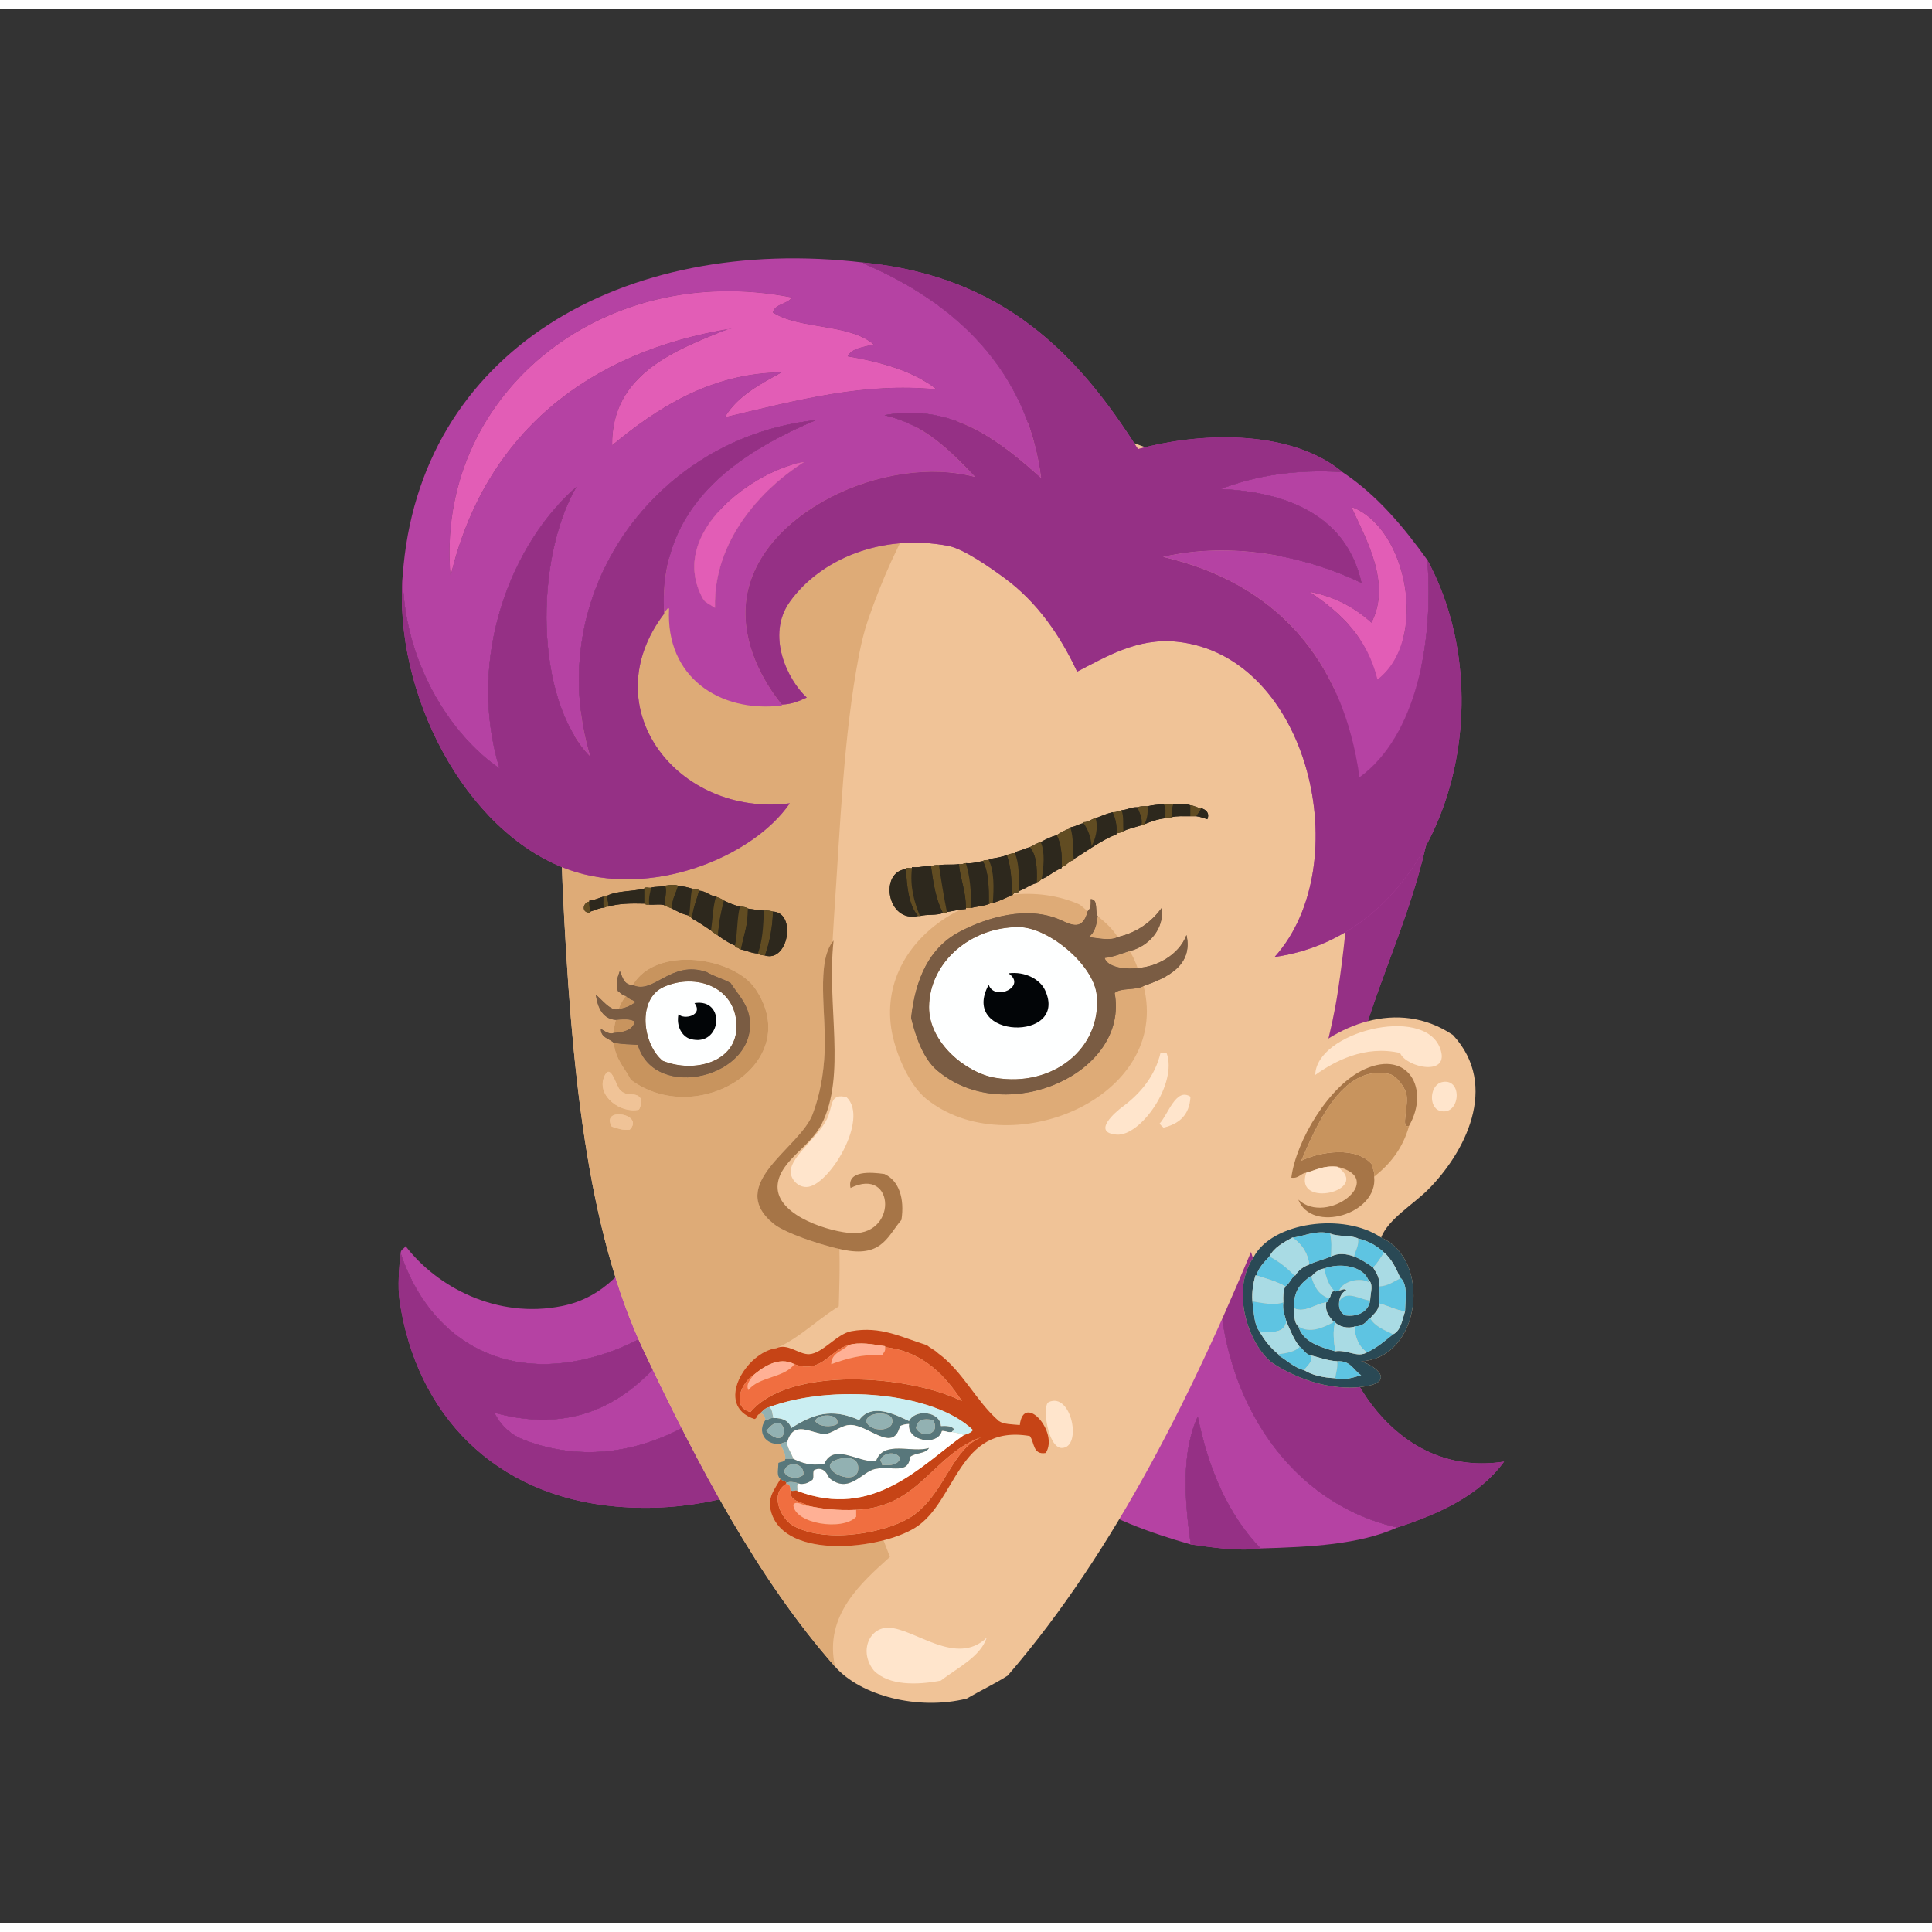 <svg xmlns="http://www.w3.org/2000/svg" width="387.295px" height="387.295px" viewBox="0 0 464.75 460.38"><rect x="0" y="0" width="464.75" height="460.38" fill="#333333" stroke="none"/><g transform="translate(24 24)"><g id="hair2"><g fill="" id="hair2" transform=""><g id="w01x">					<g>						<g>							<path fill-rule="evenodd" fill="#B542A3" d="M312.128,341.254c-9.146,4.141-20.975,4.684-32.881,5.041         c-7.668-7.934-12.455-18.746-15.119-31.682c-3.98,8.432-3.18,20.215-1.68,30.721c-10.223-2.896-19.771-6.469-27.6-11.76         c0.109-15.354,4.033-43.635,19.439-45.121c3.746,5.568-2.959,11.479-4.08,16.801c1.107-0.742,4.49-1.947,5.76,0.24         c2.479-2.408,3.154-7.875,7.68-7.439c-1.25-7.123,2.604-17.014,2.641-25.201c0.02-4.422-5.289-13.848,1.68-14.16         c-1.262-5.611,5.393-11.887,8.4-5.52c-1.523,1.037-2.361,2.76-3.84,3.84C261.501,295.238,279.003,333.797,312.128,341.254z"/>							<path fill-rule="evenodd" fill="#B542A3" d="M279.247,346.295c-5.564,0.768-11.832-0.303-16.799-0.961         c-1.5-10.506-2.301-22.289,1.68-30.721C266.792,327.549,271.579,338.361,279.247,346.295z"/>							<path fill-rule="evenodd" fill="#B542A3" d="M312.128,341.254c-33.125-7.457-50.627-46.016-39.6-84.24         c1.479-1.08,2.316-2.803,3.84-3.84c-3.008-6.367-9.662-0.092-8.4,5.52c-6.969,0.313-1.66,9.738-1.68,14.16         c-0.037,8.188-3.891,18.078-2.641,25.201c-4.525-0.436-5.201,5.031-7.68,7.439c-1.27-2.188-4.652-0.982-5.76-0.24         c1.121-5.322,7.826-11.232,4.08-16.801c-15.406,1.486-19.33,29.768-19.439,45.121c-11.814-5.627-17.184-17.697-27.842-24.48         c-24.814,9.725-47.779,30.174-82.796,27.121c-29.258-2.553-48.031-22.154-52.08-49.441c-0.506-3.41-0.131-8.223,0.24-11.52         c6.455,19.619,23.971,32.006,48.24,24.48c10.926-3.389,20.125-10.111,26.639-18.24c-8.908,18.053-23.275,40.105-52.32,32.16         c1.559,3.205,4.182,5.402,6.961,6.48c31.324,12.146,61.297-14.992,68.881-38.4c1.277-3.949-1.387-6.947-2.881-8.4         c1.52-5.422,9.543-12.57,7.439-19.68c-0.73-2.475-3.68-3.84-6.479-2.641c-4.441,1.902-6.156,8.246-11.041,10.32         c1.672-7.576-7.646-3.381-8.16,0.959c-1.525-3.338,2.369-10.357-1.439-13.68c13.006-12.396,27.908-21.885,37.439-37.682         c10.344-17.141,29.998-26.145,41.998-41.76c14.523-13.078,28.715-26.484,49.201-33.6c10.916,0.57,25.189-11.631,36-7.92         c6.496,2.23,8.674,23.826,8.398,32.879c-0.551,18.121-7.758,35.125-13.439,50.881c-8.088,22.432-14.637,48.994-11.76,75.121         c2.176,19.762,17.254,42.703,41.76,38.881C331.976,333.422,322.567,337.854,312.128,341.254z"/>							<path fill-rule="evenodd" fill="#B542A3" d="M72.371,275.254c0.039-0.92,0.867-1.053,1.199-1.68         c7.537,9.826,21.963,17.59,37.68,14.4c20.25-4.111,22.869-29.383,36.961-39.361c3.809,3.322-0.086,10.342,1.439,13.68         c0.514-4.34,9.832-8.535,8.16-0.959c4.885-2.074,6.6-8.418,11.041-10.32c2.799-1.199,5.748,0.166,6.479,2.641         c2.104,7.109-5.92,14.258-7.439,19.68c1.494,1.453,4.158,4.451,2.881,8.4c-7.584,23.408-37.557,50.547-68.881,38.4         c-2.779-1.078-5.402-3.275-6.961-6.48c29.045,7.945,43.412-14.107,52.32-32.16c-6.514,8.129-15.713,14.852-26.639,18.24         C96.341,307.26,78.826,294.873,72.371,275.254z"/>						</g>					</g>					<g>						<g>							<path fill-rule="evenodd" fill="#953085" d="M279.247,346.295c-5.564,0.768-11.832-0.303-16.799-0.961         c-1.5-10.506-2.301-22.289,1.68-30.721C266.792,327.549,271.579,338.361,279.247,346.295z"/>							<path fill-rule="evenodd" fill="#953085" d="M312.128,341.254c-33.125-7.457-50.627-46.016-39.6-84.24         c1.479-1.08,2.316-2.803,3.84-3.84c-3.008-6.367-9.662-0.092-8.4,5.52c-6.969,0.313-1.66,9.738-1.68,14.16         c-0.037,8.188-3.891,18.078-2.641,25.201c-4.525-0.436-5.201,5.031-7.68,7.439c-1.27-2.188-4.652-0.982-5.76-0.24         c1.121-5.322,7.826-11.232,4.08-16.801c-15.406,1.486-19.33,29.768-19.439,45.121c-11.814-5.627-17.184-17.697-27.842-24.48         c-24.814,9.725-47.779,30.174-82.796,27.121c-29.258-2.553-48.031-22.154-52.08-49.441c-0.506-3.41-0.131-8.223,0.24-11.52         c6.455,19.619,23.971,32.006,48.24,24.48c10.926-3.389,20.125-10.111,26.639-18.24c-8.908,18.053-23.275,40.105-52.32,32.16         c1.559,3.205,4.182,5.402,6.961,6.48c31.324,12.146,61.297-14.992,68.881-38.4c1.277-3.949-1.387-6.947-2.881-8.4         c1.52-5.422,9.543-12.57,7.439-19.68c-0.73-2.475-3.68-3.84-6.479-2.641c-4.441,1.902-6.156,8.246-11.041,10.32         c1.672-7.576-7.646-3.381-8.16,0.959c-1.525-3.338,2.369-10.357-1.439-13.68c13.006-12.396,27.908-21.885,37.439-37.682         c10.344-17.141,29.998-26.145,41.998-41.76c14.523-13.078,28.715-26.484,49.201-33.6c10.916,0.57,25.189-11.631,36-7.92         c6.496,2.23,8.674,23.826,8.398,32.879c-0.551,18.121-7.758,35.125-13.439,50.881c-8.088,22.432-14.637,48.994-11.76,75.121         c2.176,19.762,17.254,42.703,41.76,38.881C331.976,333.422,322.567,337.854,312.128,341.254z"/>						</g>					</g>				</g>			</g></g><g id="head"><g fill="" id="head" transform=""><g id="w02">					<path fill="#F0C397" d="M215.276,75.215c-10.257-0.729-24.437,1.63-32.64,4.08c-27.176,8.114-47.575,26.576-59.76,48.72       c-9.373,17.033-12.635,35.875-11.521,59.28c2.012,42.236,5.605,82.273,19.681,111.84c12.953,27.211,27.291,54.572,45.84,75.6       c6.178,6.986,19.923,10.604,31.68,7.68c3.232-1.887,6.709-3.529,9.84-5.52c25.939-30.047,45.279-69.154,61.439-108.961       c7.018-17.283,15.033-36.111,18-55.68C309.365,136.237,288.854,75.082,215.276,75.215z"/>					<path fill-rule="evenodd" fill="#DEAB77" d="M215.276,75.215c-14.382,11.59-23.734,28.192-30.479,47.761       c-0.892,2.584-1.645,5.719-2.16,8.399c-3.713,19.315-4.482,40.62-6,62.88c-1.85,27.136,0.038,52.47,1.199,77.519       c0.6,12.904-1.083,25.596,0.24,37.441c1.621,14.502,7.537,27.279,12,39.119c-6.704,6.092-15.963,13.949-13.199,26.4       c-18.549-21.027-32.887-48.389-45.84-75.6c-14.075-29.566-17.669-69.604-19.681-111.84       c-1.114-23.405,2.147-42.247,11.521-59.28c12.185-22.144,32.584-40.605,59.76-48.72       C190.84,76.845,205.02,74.485,215.276,75.215z"/>					<path fill-rule="evenodd" fill="#FFE5CC" d="M213.356,367.773c-1.533,4.629-7.124,7.275-11.04,10.32       c-5.783,1.096-12.474,1.229-16.08-2.4c-3.707-4.547-1.127-10.51,3.6-10.318C196.158,365.629,206.002,374.775,213.356,367.773z"/>				</g>				</g></g><g id="ears"><g fill="" id="ears" transform=""><g id="w07">					<path fill="#F0C397" d="M288.075,229.753c-3.133,3.295-9.214,8.816-11.04,12.239c-2.542,4.764-1.981,16.696-1.681,21.601       c0.244,3.968,0.423,8.081,1.92,12.479c0.146,0.014,0.284,0.036,0.24,0.24c-5.493,7.906-1.295,20.61,4.32,25.2       c4.788,3.253,13.765,7.305,22.8,5.76c6.534-1.117,2.769-4.667-1.2-6c14.473-0.76,17.005-24.457,4.8-29.76       c1.707-4.435,7.689-7.93,11.28-11.521c8.615-8.615,17.41-24.846,6-37.2C312.157,213.807,296.807,220.565,288.075,229.753z"/>					<path fill-rule="evenodd" fill="#FFE5CC" d="M292.395,232.392c0.133-10.221,26.003-16.932,30-6.479       c2.702,7.065-8.156,4.726-9.6,1.2C304.301,225.147,296.961,229.149,292.395,232.392z"/>					<path fill-rule="evenodd" fill="#A67547" d="M314.955,244.632c-2.203,1.008,0.115-5.019-0.721-7.92       c-0.405-1.406-2.281-4.168-4.08-4.56c-11.5-2.502-17.812,13.269-21.119,20.88c4.551-2.211,13.313-3.604,17.04,0.96       c0.019,1.101,0.693,1.546,0.479,2.88c1.011,9.002-15.019,13.738-18.24,5.52c6.929,6.457,21.604-5.047,9.36-7.92       c-3.297-0.336-5.105,0.815-7.44,1.44c-1.436,0.165-1.747,1.452-3.6,1.2c1.142-8.869,9.11-22.344,17.76-26.16       C314.83,226.349,319.984,235.849,314.955,244.632z"/>					<path fill-rule="evenodd" fill="#C8945E" d="M314.955,244.632c-1.475,5.406-4.555,9.206-8.4,12.24       c0.214-1.334-0.461-1.779-0.479-2.88c-3.727-4.564-12.489-3.171-17.04-0.96c3.308-7.611,9.619-23.382,21.119-20.88       c1.799,0.392,3.675,3.153,4.08,4.56C315.07,239.613,312.752,245.64,314.955,244.632z"/>					<path fill-rule="evenodd" fill="#FFE5CC" d="M323.114,234.072c4.861-0.774,4.12,8.29-0.72,6.96       C319.595,240.263,319.834,234.595,323.114,234.072z"/>					<path fill-rule="evenodd" fill="#FFE5CC" d="M297.675,254.472c8.469,5.79-10.6,10.267-7.44,1.44       C292.569,255.287,294.378,254.136,297.675,254.472z"/>					<path fill-rule="evenodd" fill="#2A4955" d="M308.234,271.513c12.205,5.303,9.673,29-4.8,29.76c3.969,1.333,7.734,4.883,1.2,6       c-9.035,1.545-18.012-2.507-22.8-5.76c-5.615-4.59-9.813-17.294-4.32-25.2C281.913,267.716,299.326,265.427,308.234,271.513z        M286.875,271.513c-2.15,1.21-4.372,2.348-5.521,4.56c-1.211,1.349-2.559,2.562-3.12,4.56c-0.08,0-0.159,0-0.239,0       c-0.495,1.826-0.902,3.738-0.721,6.24c0.372,2.589,0.361,5.559,1.681,7.2c1.195,2.165,2.71,4.01,4.56,5.521       c0,0.08,0,0.16,0,0.239c2.074,1.206,3.642,2.919,6.24,3.601c1.924,1.195,4.459,1.78,7.439,1.92       c2.034,0.634,4.54-0.23,6.24-0.721c-1.865-1.174-2.498-3.582-5.76-3.359c-2.486-0.154-4.319-0.961-6.48-1.44       c-1.243-0.356-1.691-1.509-2.64-2.159c-1.355-1.686-2.183-3.897-3.12-6c-0.339-1.422-0.965-2.557-0.72-4.561       c-0.068-1.508-0.032-2.912,0.479-3.84c0.936-0.665,1.407-1.793,2.16-2.641c0.08,0,0.16,0,0.24,0       c0.736-1.264,1.897-2.102,3.36-2.64c1.631-0.769,3.563-1.237,5.279-1.92c1.688-0.937,3.712-0.649,5.521,0       c1.726,0.675,3.127,1.673,4.56,2.64c0.711,1.289,1.667,2.334,1.44,4.561c0.208,1.677,0.1,2.344,0,4.08       c-0.089,1.831-1.335,2.505-2.16,3.6c-0.08,0-0.16,0-0.24,0c-0.758,1.002-1.626,1.894-3.359,1.92       c-1.692,0.677-3.999,0.04-4.801-0.96c-0.006-0.233-0.293-0.187-0.479-0.239c-0.898-1.183-2.022-2.139-1.68-4.561       c0.492-0.066,0.479-0.641,0.72-0.96c0.554-0.486,0.165-1.915,1.439-1.681c0.454,0.055,0.53-0.27,0.96-0.239       c0.429,0.001,1.396-0.646,1.681,0c-0.983,0.456-1.494,1.386-1.681,2.64c-0.24,1.841,0.417,2.783,1.44,3.36       c2.842,0.423,5.629-0.804,6-3.601c0.088-2.02,0.896-3.945-0.48-5.039c-1.337-3.189-6.688-4.098-10.56-2.641       c-1.44,0.24-2.306,1.055-3.12,1.92c-0.08,0-0.16,0-0.24,0c-2.215,1.625-4.194,3.486-3.84,7.68c-0.05,1.811-0.02,3.54,0.96,4.32       c1.189,3.771,5.006,4.915,8.88,6c2.963-0.482,5.297,1.678,7.681,0.24c2.422-1.098,4.271-2.769,6.239-4.32       c1.899-0.9,2.166-3.435,2.881-5.52c0.09-3.089,0.724-6.594-1.2-8.16c-0.992-2.288-2.074-4.486-3.84-6       c-1.651-1.549-3.644-2.757-6.24-3.359c-1.738-0.902-4.894-0.387-6.72-1.201C292.667,269.554,289.121,271.409,286.875,271.513z"/>					<path fill-rule="evenodd" fill="#5EC4E2" d="M295.995,270.552c0.436,2.014,0.256,3.283,0.239,5.521       c-1.717,0.683-3.648,1.151-5.279,1.92c-0.451-3.069-1.978-5.063-4.08-6.479C289.121,271.409,292.667,269.554,295.995,270.552z"/>					<path fill-rule="evenodd" fill="#A9DBE4" d="M295.995,270.552c1.826,0.814,4.981,0.299,6.72,1.201       c0.18,1.939-0.694,2.825-0.96,4.319c-1.809-0.649-3.832-0.937-5.521,0C296.251,273.835,296.431,272.565,295.995,270.552z"/>					<path fill-rule="evenodd" fill="#A9DBE4" d="M286.875,271.513c2.103,1.417,3.629,3.41,4.08,6.479       c-1.463,0.538-2.624,1.376-3.36,2.64c-0.08,0-0.16,0-0.24,0c-1.74-1.779-3.678-3.362-6-4.56       C282.503,273.86,284.725,272.723,286.875,271.513z"/>					<path fill-rule="evenodd" fill="#5EC4E2" d="M302.715,271.753c2.597,0.603,4.589,1.811,6.24,3.359       c-0.823,1.258-1.581,2.579-2.641,3.6c-1.433-0.967-2.834-1.965-4.56-2.64C302.021,274.578,302.895,273.692,302.715,271.753z"/>					<path fill-rule="evenodd" fill="#A9DBE4" d="M308.955,275.112c1.766,1.514,2.848,3.712,3.84,6c0,0.08,0,0.16,0,0.24       c-1.567,0.753-2.828,1.812-5.04,1.92c0.227-2.227-0.729-3.271-1.44-4.561C307.374,277.691,308.132,276.37,308.955,275.112z"/>					<path fill-rule="evenodd" fill="#5EC4E2" d="M281.354,276.072c2.322,1.197,4.26,2.78,6,4.56       c-0.753,0.848-1.225,1.976-2.16,2.641c-2.01-1.19-4.537-1.863-6.96-2.641C278.796,278.634,280.144,277.421,281.354,276.072z"/>					<path fill-rule="evenodd" fill="#A9DBE4" d="M294.555,278.952c0.489,2.23,1.129,4.312,2.64,5.52       c-1.274-0.234-0.886,1.194-1.439,1.681c-2.452-0.748-3.625-2.776-4.32-5.28C292.249,280.007,293.114,279.192,294.555,278.952z"/>					<path fill-rule="evenodd" fill="#A9DBE4" d="M278.234,280.632c2.423,0.777,4.95,1.45,6.96,2.641       c-0.512,0.928-0.548,2.332-0.479,3.84c-2.368,0.807-4.96,0.124-7.44-0.24c-0.182-2.502,0.226-4.414,0.721-6.24       C278.075,280.632,278.154,280.632,278.234,280.632z"/>					<path fill-rule="evenodd" fill="#5EC4E2" d="M291.435,280.872c0.695,2.504,1.868,4.532,4.32,5.28       c-0.241,0.319-0.228,0.894-0.72,0.96c-2.54,0.324-5.193,2.605-7.681,1.439c-0.354-4.193,1.625-6.055,3.84-7.68       C291.274,280.872,291.354,280.872,291.435,280.872z"/>					<path fill-rule="evenodd" fill="#5EC4E2" d="M312.795,281.112c1.924,1.566,1.29,5.071,1.2,8.16       c-2.373-0.348-4.081-1.359-6.24-1.92c0.1-1.736,0.208-2.403,0-4.08c2.212-0.108,3.473-1.167,5.04-1.92       C312.795,281.272,312.795,281.192,312.795,281.112z"/>					<path fill-rule="evenodd" fill="#5EC4E2" d="M277.274,286.872c2.48,0.364,5.072,1.047,7.44,0.24       c-0.245,2.004,0.381,3.139,0.72,4.561c-0.459,2.848-3.384,2.703-6.479,2.399C277.636,292.431,277.646,289.461,277.274,286.872z       "/>					<path fill-rule="evenodd" fill="#A9DBE4" d="M295.035,287.112c-0.343,2.422,0.781,3.378,1.68,4.561c0,0.08,0,0.159,0,0.239       c-2.281,1.223-5.681,2.821-8.4,0.96c-0.979-0.78-1.01-2.51-0.96-4.32C289.842,289.718,292.495,287.437,295.035,287.112z"/>					<path fill-rule="evenodd" fill="#A9DBE4" d="M307.755,287.353c2.159,0.561,3.867,1.572,6.24,1.92       c-0.715,2.085-0.981,4.619-2.881,5.52c-2.104-1.016-4.346-1.894-5.52-3.84C306.42,289.857,307.666,289.184,307.755,287.353z"/>					<path fill-rule="evenodd" fill="#5EC4E2" d="M305.595,290.952c1.174,1.946,3.416,2.824,5.52,3.84       c-1.968,1.552-3.817,3.223-6.239,4.32c-1.99-1.105-3.214-4.244-2.88-6.24c1.733-0.026,2.602-0.918,3.359-1.92       C305.435,290.952,305.515,290.952,305.595,290.952z"/>					<path fill-rule="evenodd" fill="#A9DBE4" d="M285.435,291.673c0.938,2.103,1.765,4.314,3.12,6c0,0.08,0,0.159,0,0.239       c-1.146,1.094-3.068,1.412-5.04,1.681c-1.85-1.511-3.364-3.355-4.56-5.521C282.051,294.376,284.976,294.521,285.435,291.673z"/>					<path fill-rule="evenodd" fill="#5EC4E2" d="M296.715,291.673c0.187,0.053,0.474,0.006,0.479,0.239       c-0.645,2.087-0.308,4.597,0,6.96c-3.874-1.085-7.69-2.229-8.88-6c2.72,1.861,6.119,0.263,8.4-0.96       C296.715,291.832,296.715,291.753,296.715,291.673z"/>					<path fill-rule="evenodd" fill="#A9DBE4" d="M297.194,291.912c0.802,1,3.108,1.637,4.801,0.96       c-0.334,1.996,0.89,5.135,2.88,6.24c-2.384,1.438-4.718-0.723-7.681-0.24C296.887,296.509,296.55,293.999,297.194,291.912z"/>					<path fill-rule="evenodd" fill="#5EC4E2" d="M288.555,297.673c0.948,0.65,1.396,1.803,2.64,2.159       c0.805,1.708-0.885,2.505-1.439,3.601c-2.599-0.682-4.166-2.395-6.24-3.601c0-0.079,0-0.159,0-0.239       c1.972-0.269,3.894-0.587,5.04-1.681C288.555,297.832,288.555,297.753,288.555,297.673z"/>					<path fill-rule="evenodd" fill="#A9DBE4" d="M291.194,299.832c2.161,0.479,3.994,1.286,6.48,1.44       c0.16,1.68-0.312,2.729-0.48,4.08c-2.98-0.14-5.516-0.725-7.439-1.92C290.31,302.337,291.999,301.54,291.194,299.832z"/>					<path fill-rule="evenodd" fill="#5EC4E2" d="M297.675,301.272c3.262-0.223,3.895,2.186,5.76,3.359       c-1.7,0.49-4.206,1.354-6.24,0.721C297.363,304.001,297.835,302.952,297.675,301.272z"/>					<path fill-rule="evenodd" fill="#A9DBE4" d="M298.154,284.232c0.825-2.198,5.02-3.27,7.2-1.92       c-0.127-0.193-0.25-0.39-0.24-0.72c1.377,1.094,0.568,3.02,0.48,5.039c-2.017,0.036-5.74-2.743-7.44,0.24       c0.187-1.254,0.697-2.184,1.681-2.64C299.551,283.586,298.583,284.233,298.154,284.232z"/>					<path fill-rule="evenodd" fill="#5EC4E2" d="M298.154,286.872c1.7-2.983,5.424-0.204,7.44-0.24       c-0.371,2.797-3.158,4.023-6,3.601C298.571,289.655,297.914,288.713,298.154,286.872z"/>					<path fill-rule="evenodd" fill="#5EC4E2" d="M294.555,278.952c3.871-1.457,9.223-0.549,10.56,2.641       c-0.01,0.33,0.113,0.526,0.24,0.72c-2.181-1.35-6.375-0.278-7.2,1.92c-0.43-0.03-0.506,0.294-0.96,0.239       C295.684,283.264,295.044,281.183,294.555,278.952z"/>				</g>				</g></g><g id="mouth"><g fill="" id="mouth" transform=""><g id="w10">					<path fill="none" d="M198.995,297.413c0.797,0.723,1.893,1.147,2.641,1.92C201.165,298.383,199.684,297.366,198.995,297.413z"/>					<path fill="#F0C397" d="M221.315,316.612c-1.826-0.175-3.859-0.142-5.041-0.96c-0.342-4.09-4.625-12.467-7.68-16.319       c-3.311-4.178-8.506-7.961-12.959-9.841c-3.848-1.624-13.535-3.811-16.561-2.159c-5.857,3.196-10.209,8.104-16.32,10.799       c-7.27,0.923-15.115,13.822-5.279,17.041c0.692-0.107,0.567-1.033,1.199-1.2c0.734-0.56,1.394,0.562,1.44,1.44       c-1.987,2.764-0.16,6.055,3.601,5.76c0.451,1.148,1.238,1.961,1.199,3.6c-0.098,0.781-1.141,0.619-1.68,0.96       c-0.002,1.66-0.534,2.903,0.48,3.84c-1.286,2.481-3.326,4.399-2.16,8.16c3.489,11.259,26.078,8.851,34.56,3.601       c10.017-6.201,10.197-25.02,27.601-22.08c1.172,1.467,0.666,4.613,3.84,4.08C230.794,318.344,222.251,308.666,221.315,316.612z        M201.635,299.333c-0.748-0.772-1.844-1.197-2.641-1.92C199.684,297.366,201.165,298.383,201.635,299.333z"/>					<path fill="#F0C397" d="M228.274,311.093c-1.689,0.777-0.213,11.039,3.121,11.039       C236.442,322.132,233.771,308.564,228.274,311.093z"/>					<path fill-rule="evenodd" fill="#C64416" d="M198.995,297.413c0.797,0.723,1.893,1.147,2.641,1.92       c5.967,4.352,9.131,11.508,14.639,16.319c1.182,0.818,3.215,0.785,5.041,0.96c0.936-7.946,9.479,1.731,6.24,6.721       c-3.174,0.533-2.668-2.613-3.84-4.08c-17.404-2.939-17.584,15.879-27.601,22.08c-8.481,5.25-31.07,7.658-34.56-3.601       c-1.166-3.761,0.874-5.679,2.16-8.16c0.313,0.486,1.27,0.329,1.439,0.96c0,0.08,0,0.16,0,0.24       c-4.152,2.362-1.303,8.429,1.68,10.08c8.131,4.5,23.295,1.592,29.041-2.641c7.575-5.578,9.077-15.904,16.319-18.72       c-11.811,4.108-14.954,16.887-30.239,17.521c-4.361,0.201-8.122-0.199-11.521-0.961c-1.646-1.074-4.558-0.881-4.32-3.84       c0.515,0.617,1.341-0.2,1.681,0.24c18.428,7.049,29.848-6.256,40.081-13.439c0.844-0.275,1.711-0.527,2.16-1.2       c-9.405-9.138-33.958-11.091-48.961-5.521c-1.137,0.224-1.662,1.059-2.4,1.681c-0.632,0.167-0.507,1.093-1.199,1.2       c-9.836-3.219-1.99-16.118,5.279-17.041c2.699-1.289,5.475,1.582,7.92,1.44c3.215-0.187,6.627-4.881,10.08-5.521       C187.92,292.728,192.963,295.565,198.995,297.413z M180.036,297.413c-4.409,1.2-6.463,7.014-12.961,4.56       c-3.806-1.998-7.625,0.805-9.84,2.64c-2.744,1.631-5.51,7.65-0.72,8.88c9.394-11.122,38.024-8.974,50.88-2.64       c-3.771-5.748-9.167-11.954-18.481-12.96c0-0.08,0-0.16,0-0.24C186.12,297.235,182.756,296.543,180.036,297.413z"/>					<path fill-rule="evenodd" fill="#FFB095" d="M188.915,297.893c0.156,1.036-0.414,1.345-0.72,1.92       c-4.794-0.304-8.509,0.822-12.239,2.16c0.068-2.812,2.701-3.06,4.08-4.56c2.721-0.87,6.084-0.178,8.879,0.239       C188.915,297.732,188.915,297.813,188.915,297.893z"/>					<path fill-rule="evenodd" fill="#FFB095" d="M167.075,301.973c-2.41,3.35-8.568,2.952-11.039,6.239       c-0.729-1.443,0.604-2.699,1.199-3.6C159.45,302.777,163.269,299.975,167.075,301.973z"/>					<path fill-rule="evenodd" fill="#FFE5CC" d="M228.274,311.093c5.496-2.528,8.168,11.039,3.121,11.039       C228.062,322.132,226.585,311.87,228.274,311.093z"/>					<path fill-rule="evenodd" fill="#58777B" d="M204.995,318.292c-1.068,0.188-1.439-0.319-2.4-0.24       c-1.018,3.744-8.503,2.467-7.92-1.68c-0.895-0.014-1.518,0.242-2.159,0.48c-1.692,6.835-7.781-0.578-12.24-0.24       c-2.139,0.162-4.247,2.217-6,2.16c-3.128-0.101-7.349-3.494-8.88,1.92c-0.744-0.023-1.146,0.293-1.68,0.48       c-3.761,0.295-5.588-2.996-3.601-5.76c0.764-0.037,1.056-0.545,1.921-0.48c2.324-0.085,3.75,0.729,4.319,2.4       c5.212-3.309,9.558-4.904,16.319-1.92c2.968-4.17,8.451-1.439,12,0.239c1.425-2.938,7.473-2.395,7.681,1.2       c1.347-0.066,2.585-0.025,3.121,0.72C205.606,318.104,205.017,317.914,204.995,318.292z M190.594,315.173       c-0.49-1.841-5.816-1.822-6.239,0.479C185.182,318.54,191.422,318.272,190.594,315.173z M172.115,315.652       c0.691,1.343,3.815,1.587,5.28,0.72C178.066,313.57,172.408,313.954,172.115,315.652z M196.355,317.333       c1.243,2.645,6.14,1.531,4.08-1.92C198.122,314.966,196.699,315.311,196.355,317.333z M160.355,318.052       C166.504,324.136,165.397,311.417,160.355,318.052L160.355,318.052z"/>					<path fill-rule="evenodd" fill="#92B1B2" d="M184.355,315.652c0.423-2.302,5.749-2.32,6.239-0.479       C191.422,318.272,185.182,318.54,184.355,315.652z"/>					<path fill-rule="evenodd" fill="#92B1B2" d="M177.395,316.372c-1.465,0.867-4.589,0.623-5.28-0.72       C172.408,313.954,178.066,313.57,177.395,316.372z"/>					<path fill-rule="evenodd" fill="#92B1B2" d="M200.435,315.413c2.06,3.451-2.837,4.564-4.08,1.92       C196.699,315.311,198.122,314.966,200.435,315.413z"/>					<path fill-rule="evenodd" fill="#92B1B2" d="M160.355,318.052C165.397,311.417,166.504,324.136,160.355,318.052       L160.355,318.052z"/>					<path fill-rule="evenodd" fill="#FEFFFF" d="M204.995,318.292c1.047,0.152,2,0.4,2.881,0.721       c-10.233,7.184-21.653,20.488-40.081,13.439c0.123-0.676-0.429-2.028,0.72-1.68c1.369,0.09,2.123-0.437,2.88-0.96       c0.522-0.438-0.043-1.963,0.48-2.399c2.044-0.88,3.002,0.637,3.6,1.92c4.728,4.023,7.879-1.533,11.04-2.16       c4.049-0.804,7.978,1.439,8.399-2.881c1.178-1.062,3.772-0.707,4.561-2.16c-3.973,1.324-10.949-1.966-12.721,3.121       c-4.061,0.654-10.133-4.57-12.479,0.72c-3.497,0.464-5.106-0.163-7.44-1.2c-0.387-1.336-1.676-2.904-1.439-4.08       c1.531-5.414,5.752-2.021,8.88-1.92c1.753,0.057,3.861-1.998,6-2.16c4.459-0.338,10.548,7.075,12.24,0.24       c0.642-0.238,1.265-0.494,2.159-0.48c-0.583,4.146,6.902,5.424,7.92,1.68C203.556,317.973,203.927,318.48,204.995,318.292z"/>					<path fill-rule="evenodd" fill="#92B1B2" d="M165.395,320.692c-0.236,1.176,1.053,2.744,1.439,4.08c-0.64,0-1.279,0-1.92,0       c0.039-1.639-0.748-2.451-1.199-3.6C164.249,320.985,164.651,320.669,165.395,320.692z"/>					<path fill-rule="evenodd" fill="#58777B" d="M168.515,330.772c-0.856-0.273-2.488-0.749-3.36-0.24       c-0.17-0.631-1.127-0.474-1.439-0.96c-1.015-0.937-0.482-2.18-0.48-3.84c0.539-0.341,1.582-0.179,1.68-0.96       c0.641,0,1.28,0,1.92,0c2.334,1.037,3.943,1.664,7.44,1.2c2.347-5.29,8.419-0.065,12.479-0.72       c1.771-5.087,8.748-1.797,12.721-3.121c-0.788,1.453-3.383,1.099-4.561,2.16c-0.422,4.32-4.351,2.077-8.399,2.881       c-3.161,0.627-6.313,6.184-11.04,2.16c-0.598-1.283-1.556-2.8-3.6-1.92c-0.523,0.437,0.042,1.962-0.48,2.399       C170.638,330.336,169.884,330.862,168.515,330.772z M187.715,325.253c0.322,0.157,0.447,0.513,0.479,0.959       c2.185,0.185,3.94-0.059,4.32-1.68C191.437,322.747,188.19,323.255,187.715,325.253z M182.435,326.692       c-0.151-2.146-2.411-2.466-4.56-1.92C170.786,326.573,182.846,332.503,182.435,326.692z M164.674,327.893       c0.563,1.552,3.309,1.802,4.561,0.72C169.663,325.489,164.877,325.191,164.674,327.893z"/>					<path fill-rule="evenodd" fill="#92B1B2" d="M192.515,324.532c-0.38,1.621-2.136,1.864-4.32,1.68       c-0.032-0.446-0.157-0.802-0.479-0.959C188.19,323.255,191.437,322.747,192.515,324.532z"/>					<path fill-rule="evenodd" fill="#92B1B2" d="M177.875,324.772c2.148-0.546,4.408-0.226,4.56,1.92       C182.846,332.503,170.786,326.573,177.875,324.772z"/>					<path fill-rule="evenodd" fill="#92B1B2" d="M169.235,328.612c-1.252,1.082-3.998,0.832-4.561-0.72       C164.877,325.191,169.663,325.489,169.235,328.612z"/>					<path fill-rule="evenodd" fill="#92B1B2" d="M168.515,330.772c-1.148-0.349-0.597,1.004-0.72,1.68       c-0.34-0.44-1.166,0.377-1.681-0.24c-0.042-0.757-0.169-1.432-0.96-1.439c0-0.08,0-0.16,0-0.24       C166.027,330.023,167.659,330.499,168.515,330.772z"/>					<path fill-rule="evenodd" fill="#FFB095" d="M181.956,337.013c0,0.56,0,1.119,0,1.68c-3.252,3.46-14.801,1.684-15.121-2.88       c0.657-1.198,2.523,0.285,3.601,0.239C173.833,336.813,177.594,337.214,181.956,337.013z"/>					<path fill-rule="evenodd" fill="#92B1B2" d="M161.075,312.292c0.73,0.47,0.713,1.688,0.961,2.641       c-0.865-0.064-1.157,0.443-1.921,0.48c-0.047-0.879-0.706-2-1.44-1.44C159.413,313.351,159.938,312.516,161.075,312.292z"/>					<path fill-rule="evenodd" fill="#F06E40" d="M165.155,330.772c0.791,0.008,0.918,0.683,0.96,1.439       c-0.237,2.959,2.675,2.766,4.32,3.84c-1.077,0.046-2.943-1.438-3.601-0.239c0.32,4.563,11.869,6.34,15.121,2.88       c0-0.561,0-1.12,0-1.68c15.285-0.634,18.428-13.412,30.239-17.521c-7.242,2.815-8.744,13.142-16.319,18.72       c-5.746,4.232-20.91,7.141-29.041,2.641C163.852,339.201,161.002,333.135,165.155,330.772z"/>					<path fill-rule="evenodd" fill="#F06E40" d="M188.915,297.893c9.314,1.006,14.709,7.212,18.481,12.96       c-12.856-6.334-41.487-8.482-50.88,2.64c-4.79-1.229-2.024-7.249,0.72-8.88c-0.595,0.9-1.928,2.156-1.199,3.6       c2.471-3.287,8.629-2.89,11.039-6.239c6.498,2.454,8.552-3.359,12.961-4.56c-1.379,1.5-4.012,1.748-4.08,4.56       c3.73-1.338,7.445-2.464,12.239-2.16C188.5,299.237,189.071,298.929,188.915,297.893z"/>					<path fill-rule="evenodd" fill="#CAEEF2" d="M204.995,318.292c0.021-0.378,0.611-0.188,0.48-0.72       c-0.535-0.745-1.773-0.786-3.121-0.72c-0.208-3.595-6.256-4.139-7.681-1.2c-3.549-1.679-9.032-4.409-12-0.239       c-6.762-2.984-11.107-1.389-16.319,1.92c-0.569-1.672-1.995-2.485-4.319-2.4c-0.248-0.953-0.23-2.171-0.961-2.641       c15.004-5.57,39.557-3.617,48.961,5.521c-0.449,0.673-1.316,0.925-2.16,1.2C206.995,318.692,206.042,318.444,204.995,318.292z"/>				</g>				</g></g><g id="eyes"><g fill="" id="eyes" transform=""><g id="w18">					<path fill="#F0C397" d="M198.773,238.11c19.716,16.014,59.167-0.077,52.32-27.12c5.435-1.893,11.975-4.805,10.319-12.238       c-1.83,4.869-7.315,7.698-11.76,7.918c-0.519-1.48-1.125-2.874-1.92-4.078c4.612-1.087,8.44-5.455,7.68-10.319       c-2.483,3.356-5.822,5.857-10.56,6.959c-1.245-2.035-2.995-3.564-4.8-5.039c-0.74-1.181,0.218-4.058-1.68-4.08       c0.087,1.287-0.039,2.361-0.721,2.88c-0.748-0.533-1.653-1.462-2.16-1.68c-20.256-8.726-48.463,6.637-45.12,29.757       C191.19,226.719,194.579,234.703,198.773,238.11z"/>					<path fill="#F0C397" d="M157.735,211.71c-5.137-7.648-23.809-10.583-29.52-0.96c-2.167,0.008-2.438-1.88-3.12-3.359       c-0.753,2.099-0.898,2.803-0.48,4.799c0.614,0.427,1.049,1.031,1.92,1.2c-0.661,0.939-1.317,1.883-1.68,3.12       c-1.92,0.865-4.375-2.699-5.52-3.36c0.327,2.185,1.186,5.769,4.8,6c-0.316,1.223-0.455,2.13-0.48,3.12       c-1.038,0.538-2.293-0.514-3.12-0.96c-0.006,2.166,2.021,2.299,3.12,3.359c0.351,3.97,2.638,6.003,4.08,8.881       C143.772,245.454,169.767,229.628,157.735,211.71z"/>					<path fill="#F0C397" d="M255.174,227.07c-1.346,5.722-5.019,9.936-9.12,12.96c-1.691,1.247-7.539,6.239-1.439,6.72       c5.822,0.459,14.754-12.398,12-19.68C256.134,227.07,255.653,227.07,255.174,227.07z"/>					<path fill="#F0C397" d="M130.135,238.11c-1.173-1.896-3.284-0.182-5.04-2.16c-0.951-1.071-2.331-6.993-3.84-2.88       c-1.602,4.365,3.933,8.623,8.4,7.68C130.133,240.188,130.208,239.224,130.135,238.11z"/>					<path fill="#F0C397" d="M255.894,245.07c3.746-0.895,6.256-3.023,6.48-7.439c-3.51-2.29-5.353,4.268-7.44,6.479       C255.216,244.468,255.536,244.788,255.894,245.07z"/>					<path fill="#F0C397" d="M123.175,244.83c1.309,0.372,2.425,0.936,4.32,0.721C131.136,241.757,120.371,239.939,123.175,244.83z"/>					<path fill-rule="evenodd" fill="#DEAB77" d="M237.653,192.993c-1.197,4.711-3.79,3.375-6.479,2.16       c-8.035-3.631-17.957-0.605-24.48,2.879c-7.106,3.797-10.466,11.103-11.52,20.637c1.162,4.723,3.079,10.433,6.961,13.2       c16.397,12.966,45.545-0.047,41.999-19.2c1.542-1.337,5.191-0.568,6.96-1.68c6.847,27.043-32.604,43.134-52.32,27.12       c-4.194-3.407-7.583-11.392-8.4-17.04c-3.344-23.12,24.864-38.482,45.12-29.757C236,191.531,236.905,192.46,237.653,192.993z"/>					<path fill-rule="evenodd" fill="#7A5C43" d="M240.054,194.193c-0.229,2.171-0.745,4.055-2.16,5.039       c2.133,0.209,5.1,0.957,6.96,0c4.737-1.102,8.076-3.603,10.56-6.959c0.761,4.864-3.067,9.232-7.68,10.319       c-1.948,0.611-3.709,1.41-6,1.679c0.834,2.497,5.77,2.732,7.92,2.399c4.444-0.22,9.93-3.05,11.76-7.918       c1.655,7.434-4.885,10.345-10.319,12.238c-1.769,1.111-5.418,0.343-6.96,1.68c3.547,19.153-25.602,32.166-41.999,19.2       c-3.882-2.768-5.8-8.478-6.961-13.2c1.053-9.535,4.413-16.84,11.52-20.637c6.523-3.485,16.445-6.51,24.48-2.879       c2.689,1.215,5.282,2.551,6.479-2.16c0.682-0.519,0.808-1.593,0.721-2.88C240.271,190.136,239.313,193.013,240.054,194.193z        M199.493,216.03c-0.059,8.568,8.853,15.836,15.84,17.04c13.896,2.395,25.764-7.065,24.48-19.92       c-0.725-7.262-11.643-16.283-18.72-16.318C209.305,196.776,199.565,205.468,199.493,216.03z"/>					<path fill-rule="evenodd" fill="#DEAB77" d="M240.054,194.193c1.805,1.475,3.555,3.004,4.8,5.039       c-1.86,0.957-4.827,0.209-6.96,0C239.309,198.248,239.825,196.365,240.054,194.193z"/>					<path fill-rule="evenodd" fill="#FEFFFF" d="M221.094,196.833c7.077,0.035,17.995,9.056,18.72,16.318       c1.283,12.854-10.585,22.314-24.48,19.92c-6.987-1.204-15.898-8.472-15.84-17.04       C199.565,205.468,209.305,196.776,221.094,196.833z"/>					<path fill-rule="evenodd" fill="#DEAB77" d="M247.733,202.592c0.795,1.204,1.401,2.598,1.92,4.078       c-2.15,0.333-7.086,0.098-7.92-2.399C244.024,204.002,245.785,203.204,247.733,202.592z"/>					<path fill-rule="evenodd" fill="#C8945E" d="M123.655,224.67c2.24,0.352,3.582,0.362,5.76,0.48       c4.069,13.934,28.981,7.751,26.88-6.48c-0.503-3.406-2.802-5.725-4.56-8.399c-1.785-1.015-4.017-1.583-5.76-2.639       c-8.621-2.966-12.788,5.557-17.76,3.119c5.711-9.624,24.383-6.688,29.52,0.96c12.031,17.918-13.963,33.744-30,21.841       C126.293,230.673,124.006,228.64,123.655,224.67z"/>					<path fill-rule="evenodd" fill="#020507" d="M218.596,207.95c3.977-0.526,7.573,1.451,8.774,4.009       c5.889,12.539-20.733,11.898-13.537-1.252C215.296,214.8,223.112,211.069,218.596,207.95z"/>					<path fill-rule="evenodd" fill="#7A5C43" d="M128.215,210.75c4.972,2.438,9.14-6.085,17.76-3.119       c1.743,1.056,3.975,1.624,5.76,2.639c1.758,2.675,4.057,4.993,4.56,8.399c2.102,14.231-22.811,20.414-26.88,6.48       c-2.179-0.118-3.52-0.129-5.76-0.48c-1.098-1.061-3.125-1.193-3.12-3.359c0.827,0.446,2.082,1.498,3.12,0.96       c2.413-0.147,4.45-0.67,5.04-2.64c-0.995-0.861-3.265-0.561-4.56-0.48c-3.614-0.231-4.473-3.815-4.8-6       c1.145,0.661,3.6,4.226,5.52,3.36c1.709-0.211,2.956-0.884,4.08-1.681c-0.787-0.493-1.833-0.727-2.4-1.439       c-0.872-0.169-1.307-0.773-1.92-1.2c-0.418-1.996-0.273-2.701,0.48-4.799C125.777,208.87,126.048,210.758,128.215,210.75z        M153.175,220.591c-0.116-9.374-9.835-12.826-17.52-9.36c-6.484,2.924-5.052,13.836-0.24,17.76       C142.973,232.053,153.283,229.34,153.175,220.591z"/>					<path fill-rule="evenodd" fill="#FEFFFF" d="M135.416,228.99c-4.812-3.924-6.245-14.836,0.24-17.76       c7.685-3.465,17.404-0.014,17.52,9.36C153.283,229.34,142.973,232.053,135.416,228.99z"/>					<path fill-rule="evenodd" fill="#C8945E" d="M126.536,213.391c0.567,0.713,1.613,0.946,2.4,1.439       c-1.124,0.797-2.371,1.47-4.08,1.681C125.218,215.273,125.875,214.33,126.536,213.391z"/>					<path fill-rule="evenodd" fill="#020507" d="M143.062,215.11c7.691-1.21,6.531,10.704-0.96,8.64       c-1.964-0.541-3.512-3.025-2.88-6C140.34,219.226,145.333,218.128,143.062,215.11z"/>					<path fill-rule="evenodd" fill="#C8945E" d="M123.655,222.271c0.025-0.99,0.164-1.897,0.48-3.12       c1.295-0.08,3.565-0.381,4.56,0.48C128.105,221.601,126.068,222.123,123.655,222.271z"/>					<path fill-rule="evenodd" fill="#FFE5CC" d="M256.614,227.07c2.754,7.281-6.178,20.139-12,19.68       c-6.1-0.48-0.252-5.473,1.439-6.72c4.102-3.024,7.774-7.238,9.12-12.96C255.653,227.07,256.134,227.07,256.614,227.07z"/>					<path fill-rule="evenodd" fill="#F0C397" d="M130.135,238.11c0.073,1.113-0.002,2.078-0.48,2.64       c-4.467,0.943-10.001-3.314-8.4-7.68c1.509-4.113,2.889,1.809,3.84,2.88C126.852,237.929,128.962,236.214,130.135,238.11z"/>					<path fill-rule="evenodd" fill="#FFE5CC" d="M262.374,237.631c-0.225,4.416-2.734,6.545-6.48,7.439       c-0.357-0.282-0.678-0.603-0.96-0.96C257.021,241.898,258.864,235.341,262.374,237.631z"/>					<path fill-rule="evenodd" fill="#F0C397" d="M127.496,245.551c-1.895,0.215-3.012-0.349-4.32-0.721       C120.371,239.939,131.136,241.757,127.496,245.551z"/>					<path fill-rule="evenodd" fill="#7A5C43" d="M240.054,194.193c-0.229,2.171-0.745,4.055-2.16,5.039       c2.133,0.209,5.1,0.957,6.96,0c4.737-1.102,8.076-3.603,10.56-6.959c0.761,4.864-3.067,9.232-7.68,10.319       c-1.948,0.611-3.709,1.41-6,1.679c0.834,2.497,5.77,2.732,7.92,2.399c4.444-0.22,9.93-3.05,11.76-7.918       c1.655,7.434-4.885,10.345-10.319,12.238c-1.769,1.111-5.418,0.343-6.96,1.68c3.547,19.153-25.602,32.166-41.999,19.2       c-3.882-2.768-5.8-8.478-6.961-13.2c1.053-9.535,4.413-16.84,11.52-20.637c6.523-3.485,16.445-6.51,24.48-2.879       c2.689,1.215,5.282,2.551,6.479-2.16c0.682-0.519,0.808-1.593,0.721-2.88C240.271,190.136,239.313,193.013,240.054,194.193z        M199.493,216.03c-0.059,8.568,8.853,15.836,15.84,17.04c13.896,2.395,25.764-7.065,24.48-19.92       c-0.725-7.262-11.643-16.283-18.72-16.318C209.305,196.776,199.565,205.468,199.493,216.03z"/>					<path fill-rule="evenodd" fill="#7A5C43" d="M128.215,210.75c4.972,2.438,9.14-6.085,17.76-3.119       c1.743,1.056,3.975,1.624,5.76,2.639c1.758,2.675,4.057,4.993,4.56,8.399c2.102,14.231-22.811,20.414-26.88,6.48       c-2.179-0.118-3.52-0.129-5.76-0.48c-1.098-1.061-3.125-1.193-3.12-3.359c0.827,0.446,2.082,1.498,3.12,0.96       c2.413-0.147,4.45-0.67,5.04-2.64c-0.995-0.861-3.265-0.561-4.56-0.48c-3.614-0.231-4.473-3.815-4.8-6       c1.145,0.661,3.6,4.226,5.52,3.36c1.709-0.211,2.956-0.884,4.08-1.681c-0.787-0.493-1.833-0.727-2.4-1.439       c-0.872-0.169-1.307-0.773-1.92-1.2c-0.418-1.996-0.273-2.701,0.48-4.799C125.777,208.87,126.048,210.758,128.215,210.75z        M153.175,220.591c-0.116-9.374-9.835-12.826-17.52-9.36c-6.484,2.924-5.052,13.836-0.24,17.76       C142.973,232.053,153.283,229.34,153.175,220.591z"/>				</g>				</g></g><g id="eyebrow"><g fill="" id="eyebrow" transform=""><g id="w08">					<path fill="#2D281D" d="M196.823,194.166c0.16,0,0.32,0,0.48,0c1.624-0.455,4.066-0.094,5.52-0.72       c0.359-0.041,0.886,0.086,0.96-0.24c1.53-0.229,2.896-0.624,4.561-0.72c0-0.08,0-0.16,0-0.24c0.4,0,0.8,0,1.2,0       c1.374-0.385,3.077-0.441,4.319-0.96c0.324-0.075,0.459-0.342,0.96-0.24c1.646-0.513,3.121-1.198,4.561-1.92       c0.08,0,0.159,0,0.239,0c0.139-0.581,0.906-0.533,1.44-0.72c0-0.08,0-0.16,0-0.24c1.584-0.496,2.646-1.515,4.32-1.92       c0-0.08,0-0.159,0-0.24c0.613-0.026,0.84-0.439,1.2-0.72c1.789-0.69,2.977-1.982,4.8-2.64c0-0.08,0-0.16,0-0.24       c1.18-0.341,1.615-1.425,2.88-1.68c0-0.08,0-0.16,0-0.24c3.393-2.048,6.448-4.432,10.32-6c0-0.08,0-0.16,0-0.24       c0.744,0.024,1.146-0.293,1.68-0.479c1.242-0.679,2.896-0.943,4.32-1.44c0.33,0.011,0.526-0.113,0.72-0.24       c1.522-0.638,3.105-1.214,5.04-1.439c0.592,0.031,1.156,0.036,1.439-0.24c1.247-0.353,2.978-0.223,4.561-0.24       c0.479,0,0.96,0,1.439,0c1.004,0.116,1.779,0.462,2.641,0.721c0.619-1.47-0.28-2.292-1.44-2.641       c-1.045-0.075-1.609-0.63-2.64-0.72c-1.021-0.42-2.701-0.179-4.08-0.24c-0.8,0-1.601,0-2.4,0       c-1.385,0.055-2.65,0.229-3.84,0.48c-0.927-0.048-1.769-0.009-2.4,0.239c-1.576-0.057-2.417,0.623-3.84,0.721       c-0.642,0.237-1.266,0.494-2.16,0.479c-1.465,0.375-2.771,0.908-4.079,1.44c-1.087,0.193-1.604,0.956-2.88,0.96       c0,0.08,0,0.16,0,0.24c-1.195,0.165-1.885,0.835-3.12,0.96c0,0.08,0,0.159,0,0.239c-1.254,0.427-2.375,0.985-3.36,1.681       c-1.444,0.396-2.676,1.004-3.84,1.68c-1.047,0.233-1.729,0.832-2.641,1.2c-1.246,0.354-2.302,0.897-3.6,1.2       c0,0.08,0,0.159,0,0.239c-0.741,0.06-1.356,0.244-1.92,0.48c-1.267,0.493-2.805,0.715-4.32,0.96c0,0.08,0,0.16,0,0.24       c-0.592-0.032-1.156-0.036-1.439,0.24c-1.352,0.169-2.4,0.64-4.08,0.479c-0.563,0.076-0.901,0.379-1.68,0.24       c-1.855,0.248-2.853-0.021-4.801,0.24c-0.824-0.105-1.345,0.095-1.92,0.239c-1.697-0.098-2.772,0.428-4.56,0.24       c0,0.08,0,0.16,0,0.24c-0.422,0.138-1.41-0.29-1.44,0.24C187.475,183.515,189.318,195.86,196.823,194.166z"/>					<path fill="#2D281D" d="M161.924,193.106c-0.599-0.202-1.286-0.314-2.16-0.24c-1.354-0.085-2.585-0.295-3.84-0.479       c-0.444-0.356-1.141-0.46-1.92-0.48c-1.424-0.336-2.655-0.864-3.84-1.439c-0.549-0.412-1.245-0.677-1.921-0.961       c-1.602-0.237-2.358-1.32-4.079-1.439c-0.15-0.57-1.478,0.037-1.681-0.48c-1.016-0.344-2.164-0.555-3.359-0.72       c-1.09-0.361-1.969-0.156-3.12,0c-0.928,0.353-2.387,0.174-3.36,0.48c-0.497,0.143-1.576-0.297-1.68,0.239       c-2.821,0.7-6.545,0.496-8.88,1.681c-0.454-0.054-0.53,0.271-0.96,0.239c-1.115,0.326-2.021,0.86-3.36,0.961       c0,0.08,0,0.159,0,0.239c-1.623,0.24-1.974,2.813,0.24,2.641c0-0.08,0-0.16,0-0.24c1.114-0.326,2.02-0.86,3.359-0.96       c0.324-0.076,0.459-0.342,0.96-0.24c2.381-0.739,5.432-0.809,8.641-0.72c0.278,0.201,0.644,0.316,1.2,0.24       c1.244,0.115,2.978-0.259,3.84,0.239c0.478,0.323,1.143,0.458,1.68,0.721c1.248,0.672,2.482,1.357,4.08,1.68       c0.234,0.245,0.475,0.485,0.72,0.72c1.602,0.879,3.073,1.887,4.561,2.88c0.467,0.493,1.132,0.788,1.68,1.2       c1.274,0.886,2.51,1.811,4.08,2.4c-0.001,0.24,0.194,0.285,0.24,0.479c0.597-0.037,0.742,0.377,1.199,0.48       c1.443,0.236,2.464,0.896,4.08,0.96c0.363,0.356,1.054,0.387,1.681,0.479C165.656,205.381,167.659,193.327,161.924,193.106z"/>					<path fill-rule="evenodd" fill="#2D281D" d="M255.863,167.286c0.758,0.523,0.406,2.154,0.48,3.36       c-1.935,0.226-3.518,0.802-5.04,1.439c0.559-1.121,0.907-2.452,0.72-4.319C253.213,167.515,254.479,167.34,255.863,167.286z"/>					<path fill-rule="evenodd" fill="#614C22" d="M255.863,167.286c0.8,0,1.601,0,2.4,0c-0.357,0.843-0.273,2.127-0.48,3.12       c-0.283,0.276-0.848,0.271-1.439,0.24C256.27,169.44,256.621,167.809,255.863,167.286z"/>					<path fill-rule="evenodd" fill="#2D281D" d="M258.264,167.286c1.379,0.062,3.06-0.18,4.08,0.24c0,0.88,0,1.76,0,2.64       c-1.583,0.018-3.313-0.112-4.561,0.24C257.99,169.413,257.906,168.128,258.264,167.286z"/>					<path fill-rule="evenodd" fill="#614C22" d="M262.344,167.526c1.03,0.09,1.595,0.645,2.64,0.72       c-0.304,0.736-0.817,1.263-1.2,1.92c-0.479,0-0.96,0-1.439,0C262.344,169.286,262.344,168.406,262.344,167.526z"/>					<path fill-rule="evenodd" fill="#614C22" d="M252.023,167.766c0.188,1.867-0.161,3.198-0.72,4.319       c-0.193,0.127-0.39,0.251-0.72,0.24c0.273-2.033-0.56-2.961-0.961-4.32C250.255,167.757,251.097,167.718,252.023,167.766z"/>					<path fill-rule="evenodd" fill="#2D281D" d="M249.623,168.005c0.401,1.359,1.234,2.287,0.961,4.32       c-1.424,0.497-3.078,0.762-4.32,1.44c-0.193-1.281,0.142-3.586-0.48-5.04C247.206,168.628,248.047,167.949,249.623,168.005z"/>					<path fill-rule="evenodd" fill="#2D281D" d="M264.983,168.246c1.16,0.349,2.06,1.171,1.44,2.641       c-0.861-0.259-1.637-0.604-2.641-0.721C264.166,169.508,264.68,168.982,264.983,168.246z"/>					<path fill-rule="evenodd" fill="#614C22" d="M245.783,168.726c0.622,1.454,0.287,3.759,0.48,5.04       c-0.533,0.187-0.936,0.504-1.68,0.479c0.119-2.119-0.311-3.69-0.961-5.04C244.518,169.22,245.142,168.963,245.783,168.726z"/>					<path fill-rule="evenodd" fill="#2D281D" d="M243.623,169.206c0.65,1.35,1.08,2.921,0.961,5.04c0,0.08,0,0.16,0,0.24       c-3.872,1.568-6.928,3.952-10.32,6c-0.151-2.268-0.046-5.12-0.72-7.44c0-0.08,0-0.159,0-0.239       c1.235-0.125,1.925-0.795,3.12-0.96c1.02,1.46,1.755,3.204,1.92,5.52c0.871-1.554,1.693-4.353,0.96-6.72       C240.852,170.114,242.158,169.581,243.623,169.206z"/>					<path fill-rule="evenodd" fill="#614C22" d="M239.544,170.646c0.733,2.367-0.089,5.166-0.96,6.72       c-0.165-2.315-0.9-4.06-1.92-5.52c0-0.08,0-0.16,0-0.24C237.94,171.602,238.457,170.839,239.544,170.646z"/>					<path fill-rule="evenodd" fill="#614C22" d="M233.544,173.045c0.674,2.32,0.568,5.173,0.72,7.44c0,0.08,0,0.16,0,0.24       c-1.265,0.255-1.7,1.339-2.88,1.68c0.146-3.105-0.169-5.751-1.2-7.68C231.169,174.031,232.29,173.472,233.544,173.045z"/>					<path fill-rule="evenodd" fill="#2D281D" d="M230.184,174.726c1.031,1.929,1.346,4.574,1.2,7.68c0,0.08,0,0.16,0,0.24       c-1.823,0.657-3.011,1.949-4.8,2.64c0.448-2.719,0.866-6.514-0.24-8.88C227.508,175.73,228.739,175.122,230.184,174.726z"/>					<path fill-rule="evenodd" fill="#614C22" d="M226.344,176.406c1.106,2.366,0.688,6.161,0.24,8.88       c-0.36,0.28-0.587,0.693-1.2,0.72c0.145-3.504-0.09-6.63-1.681-8.399C224.615,177.238,225.297,176.639,226.344,176.406z"/>					<path fill-rule="evenodd" fill="#614C22" d="M139.124,186.866c-0.471,1.85-1.528,3.112-1.44,5.521       c-0.537-0.263-1.202-0.397-1.68-0.721c-0.215-1.899,0.532-3.272,0-4.8C137.155,186.709,138.034,186.504,139.124,186.866z"/>					<path fill-rule="evenodd" fill="#2D281D" d="M136.004,186.866c0.532,1.527-0.215,2.9,0,4.8       c-0.862-0.498-2.596-0.124-3.84-0.239c-0.177-1.697,0.202-2.837,0.479-4.08C133.617,187.04,135.076,187.218,136.004,186.866z"/>					<path fill-rule="evenodd" fill="#2D281D" d="M139.124,186.866c1.195,0.165,2.344,0.376,3.359,0.72       c-0.415,1.985-0.388,4.413-0.72,6.48c-1.598-0.322-2.832-1.008-4.08-1.68C137.596,189.978,138.653,188.715,139.124,186.866z"/>					<path fill-rule="evenodd" fill="#2D281D" d="M223.703,177.606c1.591,1.77,1.825,4.896,1.681,8.399c0,0.081,0,0.16,0,0.24       c-1.675,0.405-2.736,1.424-4.32,1.92c0.072-3.432,0.103-6.821-0.96-9.12c0-0.08,0-0.159,0-0.239       C221.401,178.503,222.457,177.959,223.703,177.606z"/>					<path fill-rule="evenodd" fill="#614C22" d="M130.964,187.585c0.104-0.536,1.183-0.097,1.68-0.239       c-0.277,1.243-0.656,2.383-0.479,4.08c-0.557,0.076-0.922-0.039-1.2-0.24C130.964,189.986,130.964,188.786,130.964,187.585z"/>					<path fill-rule="evenodd" fill="#614C22" d="M142.483,187.585c0.203,0.518,1.53-0.09,1.681,0.48       c-0.552,2.249-1.486,4.114-1.681,6.72c-0.245-0.234-0.485-0.475-0.72-0.72C142.096,191.999,142.068,189.571,142.483,187.585z"/>					<path fill-rule="evenodd" fill="#2D281D" d="M144.164,188.066c1.721,0.119,2.478,1.202,4.079,1.439       c-0.753,2.367-0.805,5.435-1.199,8.16c-1.487-0.993-2.959-2.001-4.561-2.88C142.678,192.18,143.612,190.315,144.164,188.066z"/>					<path fill-rule="evenodd" fill="#614C22" d="M220.104,179.045c1.063,2.299,1.032,5.688,0.96,9.12c0,0.08,0,0.16,0,0.24       c-0.534,0.187-1.302,0.139-1.44,0.72c-0.08,0-0.159,0-0.239,0c0.021-3.621-0.224-6.977-1.2-9.6       C218.747,179.29,219.362,179.105,220.104,179.045z"/>					<path fill-rule="evenodd" fill="#2D281D" d="M218.184,179.526c0.977,2.623,1.221,5.979,1.2,9.6       c-1.439,0.722-2.914,1.407-4.561,1.92c0.272-3.561,0.355-7.703-0.96-10.319c0-0.08,0-0.16,0-0.24       C215.379,180.241,216.917,180.019,218.184,179.526z"/>					<path fill-rule="evenodd" fill="#614C22" d="M122.084,189.266c-0.136,1.095,0.425,1.494,0.239,2.64       c-0.501-0.102-0.636,0.164-0.96,0.24c-0.444-0.516-0.162-1.758-0.239-2.641C121.554,189.537,121.63,189.212,122.084,189.266z"/>					<path fill-rule="evenodd" fill="#2D281D" d="M121.124,189.505c0.077,0.883-0.205,2.125,0.239,2.641       c-1.34,0.1-2.245,0.634-3.359,0.96c-0.067-0.813-0.382-1.378-0.24-2.4c0-0.08,0-0.159,0-0.239       C119.104,190.366,120.009,189.832,121.124,189.505z"/>					<path fill-rule="evenodd" fill="#614C22" d="M148.243,189.505c0.676,0.284,1.372,0.549,1.921,0.961       c-0.676,2.604-1.276,5.284-1.44,8.399c-0.548-0.412-1.213-0.707-1.68-1.2C147.438,194.94,147.49,191.873,148.243,189.505z"/>					<path fill-rule="evenodd" fill="#614C22" d="M213.863,180.726c1.315,2.616,1.232,6.759,0.96,10.319       c-0.501-0.102-0.636,0.165-0.96,0.24c0.055-3.975-0.057-7.783-1.439-10.319C212.707,180.69,213.271,180.694,213.863,180.726z"/>					<path fill-rule="evenodd" fill="#2D281D" d="M150.164,190.466c1.185,0.575,2.416,1.104,3.84,1.439       c-0.758,2.762-0.555,6.485-1.2,9.36c-1.57-0.59-2.806-1.515-4.08-2.4C148.888,195.75,149.488,193.071,150.164,190.466z"/>					<path fill-rule="evenodd" fill="#2D281D" d="M212.424,180.966c1.383,2.536,1.494,6.345,1.439,10.319       c-1.242,0.519-2.945,0.575-4.319,0.96c0.156-4.156-0.274-7.726-1.2-10.8C210.023,181.606,211.072,181.135,212.424,180.966z"/>					<path fill-rule="evenodd" fill="#614C22" d="M117.764,190.706c-0.142,1.022,0.173,1.588,0.24,2.4c0,0.08,0,0.16,0,0.24       C115.79,193.518,116.141,190.946,117.764,190.706z"/>					<path fill-rule="evenodd" fill="#614C22" d="M208.344,181.446c0.926,3.074,1.356,6.644,1.2,10.8c-0.4,0-0.8,0-1.2,0       c0.02-4.1-1.326-6.834-1.68-10.56C207.442,181.825,207.78,181.522,208.344,181.446z"/>					<path fill-rule="evenodd" fill="#2D281D" d="M206.664,181.686c0.354,3.726,1.699,6.46,1.68,10.56c0,0.08,0,0.16,0,0.24       c-1.665,0.096-3.03,0.49-4.561,0.72c-0.75-3.649-1.345-7.455-1.92-11.279C203.812,181.666,204.809,181.934,206.664,181.686z"/>					<path fill-rule="evenodd" fill="#614C22" d="M201.863,181.926c0.575,3.824,1.17,7.63,1.92,11.279       c-0.074,0.326-0.601,0.199-0.96,0.24c-1.638-3.082-2.314-7.125-2.88-11.28C200.519,182.021,201.039,181.821,201.863,181.926z"/>					<path fill-rule="evenodd" fill="#2D281D" d="M199.943,182.166c0.565,4.155,1.242,8.198,2.88,11.28       c-1.453,0.626-3.896,0.265-5.52,0.72c-1.347-3.231-2.474-7.073-1.92-11.52c0-0.08,0-0.16,0-0.24       C197.171,182.593,198.246,182.068,199.943,182.166z"/>					<path fill-rule="evenodd" fill="#614C22" d="M154.004,191.906c0.779,0.021,1.476,0.124,1.92,0.48       c-0.021,4.297-0.996,6.182-1.681,9.84c-0.457-0.104-0.603-0.518-1.199-0.48c-0.046-0.194-0.241-0.239-0.24-0.479       C153.449,198.391,153.246,194.667,154.004,191.906z"/>					<path fill-rule="evenodd" fill="#614C22" d="M193.943,182.886c0.03-0.53,1.019-0.103,1.44-0.24       c-0.554,4.446,0.573,8.288,1.92,11.52c-0.16,0-0.32,0-0.48,0C194.668,191.601,194.142,187.408,193.943,182.886z"/>					<path fill-rule="evenodd" fill="#2D281D" d="M155.924,192.386c1.255,0.185,2.485,0.395,3.84,0.479       c-0.18,4.131-0.307,7.001-1.44,10.32c-1.616-0.064-2.637-0.724-4.08-0.96C154.928,198.568,155.903,196.683,155.924,192.386z"/>					<path fill-rule="evenodd" fill="#2D281D" d="M193.943,182.886c0.198,4.521,0.725,8.715,2.88,11.279       C189.318,195.86,187.475,183.515,193.943,182.886z"/>					<path fill-rule="evenodd" fill="#614C22" d="M159.764,192.866c0.874-0.074,1.562,0.038,2.16,0.24       c-0.018,3.402-0.809,7.516-1.92,10.56c-0.627-0.093-1.317-0.123-1.681-0.479C159.457,199.867,159.584,196.997,159.764,192.866z       "/>					<path fill-rule="evenodd" fill="#2D281D" d="M161.924,193.106c5.735,0.221,3.732,12.275-1.92,10.56       C161.115,200.622,161.906,196.508,161.924,193.106z"/>					<path fill-rule="evenodd" fill="#2D281D" d="M122.084,189.266c2.335-1.185,6.059-0.98,8.88-1.681c0,1.2,0,2.4,0,3.601       c-3.209-0.089-6.26-0.02-8.641,0.72C122.509,190.76,121.948,190.361,122.084,189.266z"/>				</g>				</g></g><g id="nose"><g fill="" id="nose" transform=""><g id="w10">					<path fill="#F0C397" d="M188.764,256.229c-0.063-3.187-0.217-6.258-0.441-9.244c-1.052-1.768-1.881-3.671-2.439-5.633       c-1.312-4.61-1.202-9.394-0.399-14.115c-2.129-9.78-5.193-18.635-8.961-27.168c-4.318,4.979-1.724,17.717-2.16,26.88       c-0.246,5.17-1.066,10.037-2.88,14.88c-3.067,8.195-21.096,16.842-9.359,26.4c2.932,2.388,13.396,5.832,18.239,6.479       c7.985,1.067,9.334-3.794,12.481-7.44C193.635,262.09,192.252,257.835,188.764,256.229z"/>					<path fill-rule="evenodd" fill="#A67547" d="M176.523,200.069c-1.714,15.514,3.131,32.363-2.88,44.16       c-2.824,5.541-9.882,8.762-10.56,14.399c-0.833,6.927,10.667,11.039,17.04,11.76c11.931,1.351,11.378-16.198,0.479-10.8       c-0.938-4.276,4.917-3.826,8.161-3.359c3.488,1.605,4.871,5.86,4.08,11.039c-3.146,3.646-4.496,8.508-12.481,7.44       c-4.843-0.647-15.308-4.092-18.239-6.479c-11.736-9.559,6.292-18.205,9.359-26.4c1.813-4.843,2.634-9.71,2.88-14.88       C174.8,217.786,172.205,205.048,176.523,200.069z"/>					<path fill-rule="evenodd" fill="#FFE5CC" d="M179.644,237.749c5.559,5.227-4.293,21.482-9.6,21.6       c-2.216,0.05-3.804-1.943-3.841-3.6c-0.087-3.981,7.41-8.805,9.12-13.68C176.281,239.34,175.905,236.798,179.644,237.749z"/>				</g>				</g></g><g id="hair1"><g fill="" id="hair1" transform=""><g id="w01x">					<path fill-rule="evenodd" fill="#B542A3" d="M183.748,36.977c33.667,3.287,51.689,22.225,65.996,44.879       c16.813-4.566,37.494-4.213,49.199,5.521c-11.152-0.711-20.705,0.779-29.279,4.078c16.936,0.77,30.373,7,33.84,22.561       c-13.531-6.463-31.172-10.057-47.76-6.24c27.039,6.254,43.328,24.492,47.279,53.041c13.803-10.021,17.883-32.914,16.32-52.32       c19.475,35.963,3.318,89.854-36.721,95.52c19.945-22.135,8.426-72.549-23.52-75.84c-9.516-0.98-17.049,3.652-24,7.201       c-4.01-8.623-9.563-16.74-17.52-22.561c-3.215-2.352-9.662-6.955-13.439-7.68c-16.038-3.08-30.864,3.221-38.156,13.439       c-5.726,8.023-0.608,18.725,4.079,23.039c-1.769,0.791-3.505,1.615-6,1.682c-4.689-5.785-9.488-14.678-8.64-24.24       c1.924-21.682,33.663-36.281,55.195-30.48c-6.01-6.229-11.895-12.58-21.834-14.881c16.928-3.086,28.661,7.111,37.674,15.121       c-3.365-26.166-20.848-42.342-42.714-51.6C183.748,37.137,183.748,37.057,183.748,36.977z"/>					<path fill-rule="evenodd" fill="#B542A3" d="M151.587,52.817c0.16,0,0.32,0,0.479,0c-34.896,5.588-59.562,25.555-67.68,59.52       c-3.769-42.891,35.791-76.055,82.08-66.959c-1.085,1.635-4.01,1.43-4.56,3.6c6.361,4.145,18.29,2.623,24.239,7.68       c-2.382,0.658-5.233,0.846-6.239,2.879c8.324,1.436,15.896,3.625,21.359,7.92c-17.52-1.67-33.001,2.49-50.88,6.721       c3.035-5.125,8.431-7.889,13.68-10.799c-17.358,0.166-30.326,8.867-40.8,17.52C123.109,63.852,138.318,58.032,151.587,52.817z"/>					<path fill-rule="evenodd" fill="#B542A3" d="M169.347,84.977c-10.101,6.426-21.784,18.842-21.359,35.039       c-1.311-0.895-2.361-1.223-2.881-2.16C136.265,101.903,157.666,86.868,169.347,84.977z"/>					<path fill-rule="evenodd" fill="#B542A3" d="M301.103,95.776c13.412,4.871,18.66,32.061,6.24,41.521       c-2.416-10.066-8.813-16.148-16.32-21.121c6.221,1.219,10.977,3.904,14.881,7.439       C310.851,114.139,304.517,103.336,301.103,95.776z"/>					<path fill-rule="evenodd" fill="#B542A3" d="M183.748,36.977c0,0.08,0,0.16,0,0.24c21.867,9.258,39.349,25.434,42.714,51.6       c-9.014-8.01-20.746-18.207-37.674-15.121c9.939,2.301,15.825,8.652,21.834,14.881c-21.532-5.801-53.271,8.799-55.195,30.48       c-0.849,9.563,3.95,18.455,8.64,24.24c0,0.078,0,0.16,0,0.238c-15.02,1.805-27.984-6.895-27.119-23.279       c-0.299-0.588-0.698,0.719-1.2,0.721c-1.392-25.385,17.443-38.012,36.479-46.08c-38.262,4.082-65.99,41.34-54.239,80.879       c-13.439-13.689-13.415-47.457-3.36-64.799c-15.262,13.229-26.629,40.592-18.48,67.68       c-12.047-8.295-23.095-25.936-23.279-46.32C76.642,58.399,125.816,30.112,183.748,36.977z M123.267,80.897       c10.474-8.652,23.441-17.354,40.8-17.52c-5.249,2.91-10.645,5.674-13.68,10.799c17.879-4.23,33.36-8.391,50.88-6.721       c-5.464-4.295-13.035-6.484-21.359-7.92c1.006-2.033,3.857-2.221,6.239-2.879c-5.949-5.057-17.878-3.535-24.239-7.68       c0.55-2.17,3.475-1.965,4.56-3.6c-46.289-9.096-85.849,24.068-82.08,66.959c8.118-33.965,32.783-53.932,67.68-59.52       c-0.159,0-0.319,0-0.479,0C138.318,58.032,123.109,63.852,123.267,80.897z M145.107,117.856c0.52,0.938,1.57,1.266,2.881,2.16       c-0.425-16.197,11.259-28.613,21.359-35.039C157.666,86.868,136.265,101.903,145.107,117.856z"/>					<path fill-rule="evenodd" fill="#B542A3" d="M72.868,112.336c0.185,20.385,11.232,38.025,23.279,46.32       c-8.148-27.088,3.219-54.451,18.48-67.68c-10.055,17.342-10.079,51.109,3.36,64.799       c-11.751-39.539,15.978-76.797,54.239-80.879c-19.036,8.068-37.871,20.695-36.479,46.08c0,0.16,0,0.32,0,0.479       c-17.27,22.762,3.464,48.984,30.24,45.602c-8.921,12.986-33.648,23.129-53.521,15.84       C87.708,173.815,70.606,140.284,72.868,112.336z"/>					<path fill-rule="evenodd" fill="#B542A3" d="M298.942,87.377c8.32,5.52,14.602,13.078,20.4,21.119       c1.563,19.406-2.518,42.299-16.32,52.32c-3.951-28.549-20.24-46.787-47.279-53.041c16.588-3.816,34.229-0.223,47.76,6.24       c-3.467-15.561-16.904-21.791-33.84-22.561C278.237,88.157,287.79,86.667,298.942,87.377z M305.903,123.616       c-3.904-3.535-8.66-6.221-14.881-7.439c7.508,4.973,13.904,11.055,16.32,21.121c12.42-9.461,7.172-36.65-6.24-41.521       C304.517,103.336,310.851,114.139,305.903,123.616z"/>					<path fill-rule="evenodd" fill="#953085" d="M183.748,36.977c33.667,3.287,51.689,22.225,65.996,44.879       c16.813-4.566,37.494-4.213,49.199,5.521c-11.152-0.711-20.705,0.779-29.279,4.078c16.936,0.77,30.373,7,33.84,22.561       c-13.531-6.463-31.172-10.057-47.76-6.24c27.039,6.254,43.328,24.492,47.279,53.041c13.803-10.021,17.883-32.914,16.32-52.32       c19.475,35.963,3.318,89.854-36.721,95.52c19.945-22.135,8.426-72.549-23.52-75.84c-9.516-0.98-17.049,3.652-24,7.201       c-4.01-8.623-9.563-16.74-17.52-22.561c-3.215-2.352-9.662-6.955-13.439-7.68c-16.038-3.08-30.864,3.221-38.156,13.439       c-5.726,8.023-0.608,18.725,4.079,23.039c-1.769,0.791-3.505,1.615-6,1.682c-4.689-5.785-9.488-14.678-8.64-24.24       c1.924-21.682,33.663-36.281,55.195-30.48c-6.01-6.229-11.895-12.58-21.834-14.881c16.928-3.086,28.661,7.111,37.674,15.121       c-3.365-26.166-20.848-42.342-42.714-51.6C183.748,37.137,183.748,37.057,183.748,36.977z"/>					<path fill-rule="evenodd" fill="#E25DB6" d="M151.587,52.817c0.16,0,0.32,0,0.479,0c-34.896,5.588-59.562,25.555-67.68,59.52       c-3.769-42.891,35.791-76.055,82.08-66.959c-1.085,1.635-4.01,1.43-4.56,3.6c6.361,4.145,18.29,2.623,24.239,7.68       c-2.382,0.658-5.233,0.846-6.239,2.879c8.324,1.436,15.896,3.625,21.359,7.92c-17.52-1.67-33.001,2.49-50.88,6.721       c3.035-5.125,8.431-7.889,13.68-10.799c-17.358,0.166-30.326,8.867-40.8,17.52C123.109,63.852,138.318,58.032,151.587,52.817z"/>					<path fill-rule="evenodd" fill="#E25DB6" d="M169.347,84.977c-10.101,6.426-21.784,18.842-21.359,35.039       c-1.311-0.895-2.361-1.223-2.881-2.16C136.265,101.903,157.666,86.868,169.347,84.977z"/>					<path fill-rule="evenodd" fill="#E25DB6" d="M301.103,95.776c13.412,4.871,18.66,32.061,6.24,41.521       c-2.416-10.066-8.813-16.148-16.32-21.121c6.221,1.219,10.977,3.904,14.881,7.439       C310.851,114.139,304.517,103.336,301.103,95.776z"/>					<path fill-rule="evenodd" fill="#953085" d="M72.868,112.336c0.185,20.385,11.232,38.025,23.279,46.32       c-8.148-27.088,3.219-54.451,18.48-67.68c-10.055,17.342-10.079,51.109,3.36,64.799       c-11.751-39.539,15.978-76.797,54.239-80.879c-19.036,8.068-37.871,20.695-36.479,46.08c0,0.16,0,0.32,0,0.479       c-17.27,22.762,3.464,48.984,30.24,45.602c-8.921,12.986-33.648,23.129-53.521,15.84       C87.708,173.815,70.606,140.284,72.868,112.336z"/>				</g>			</g></g></g></svg>